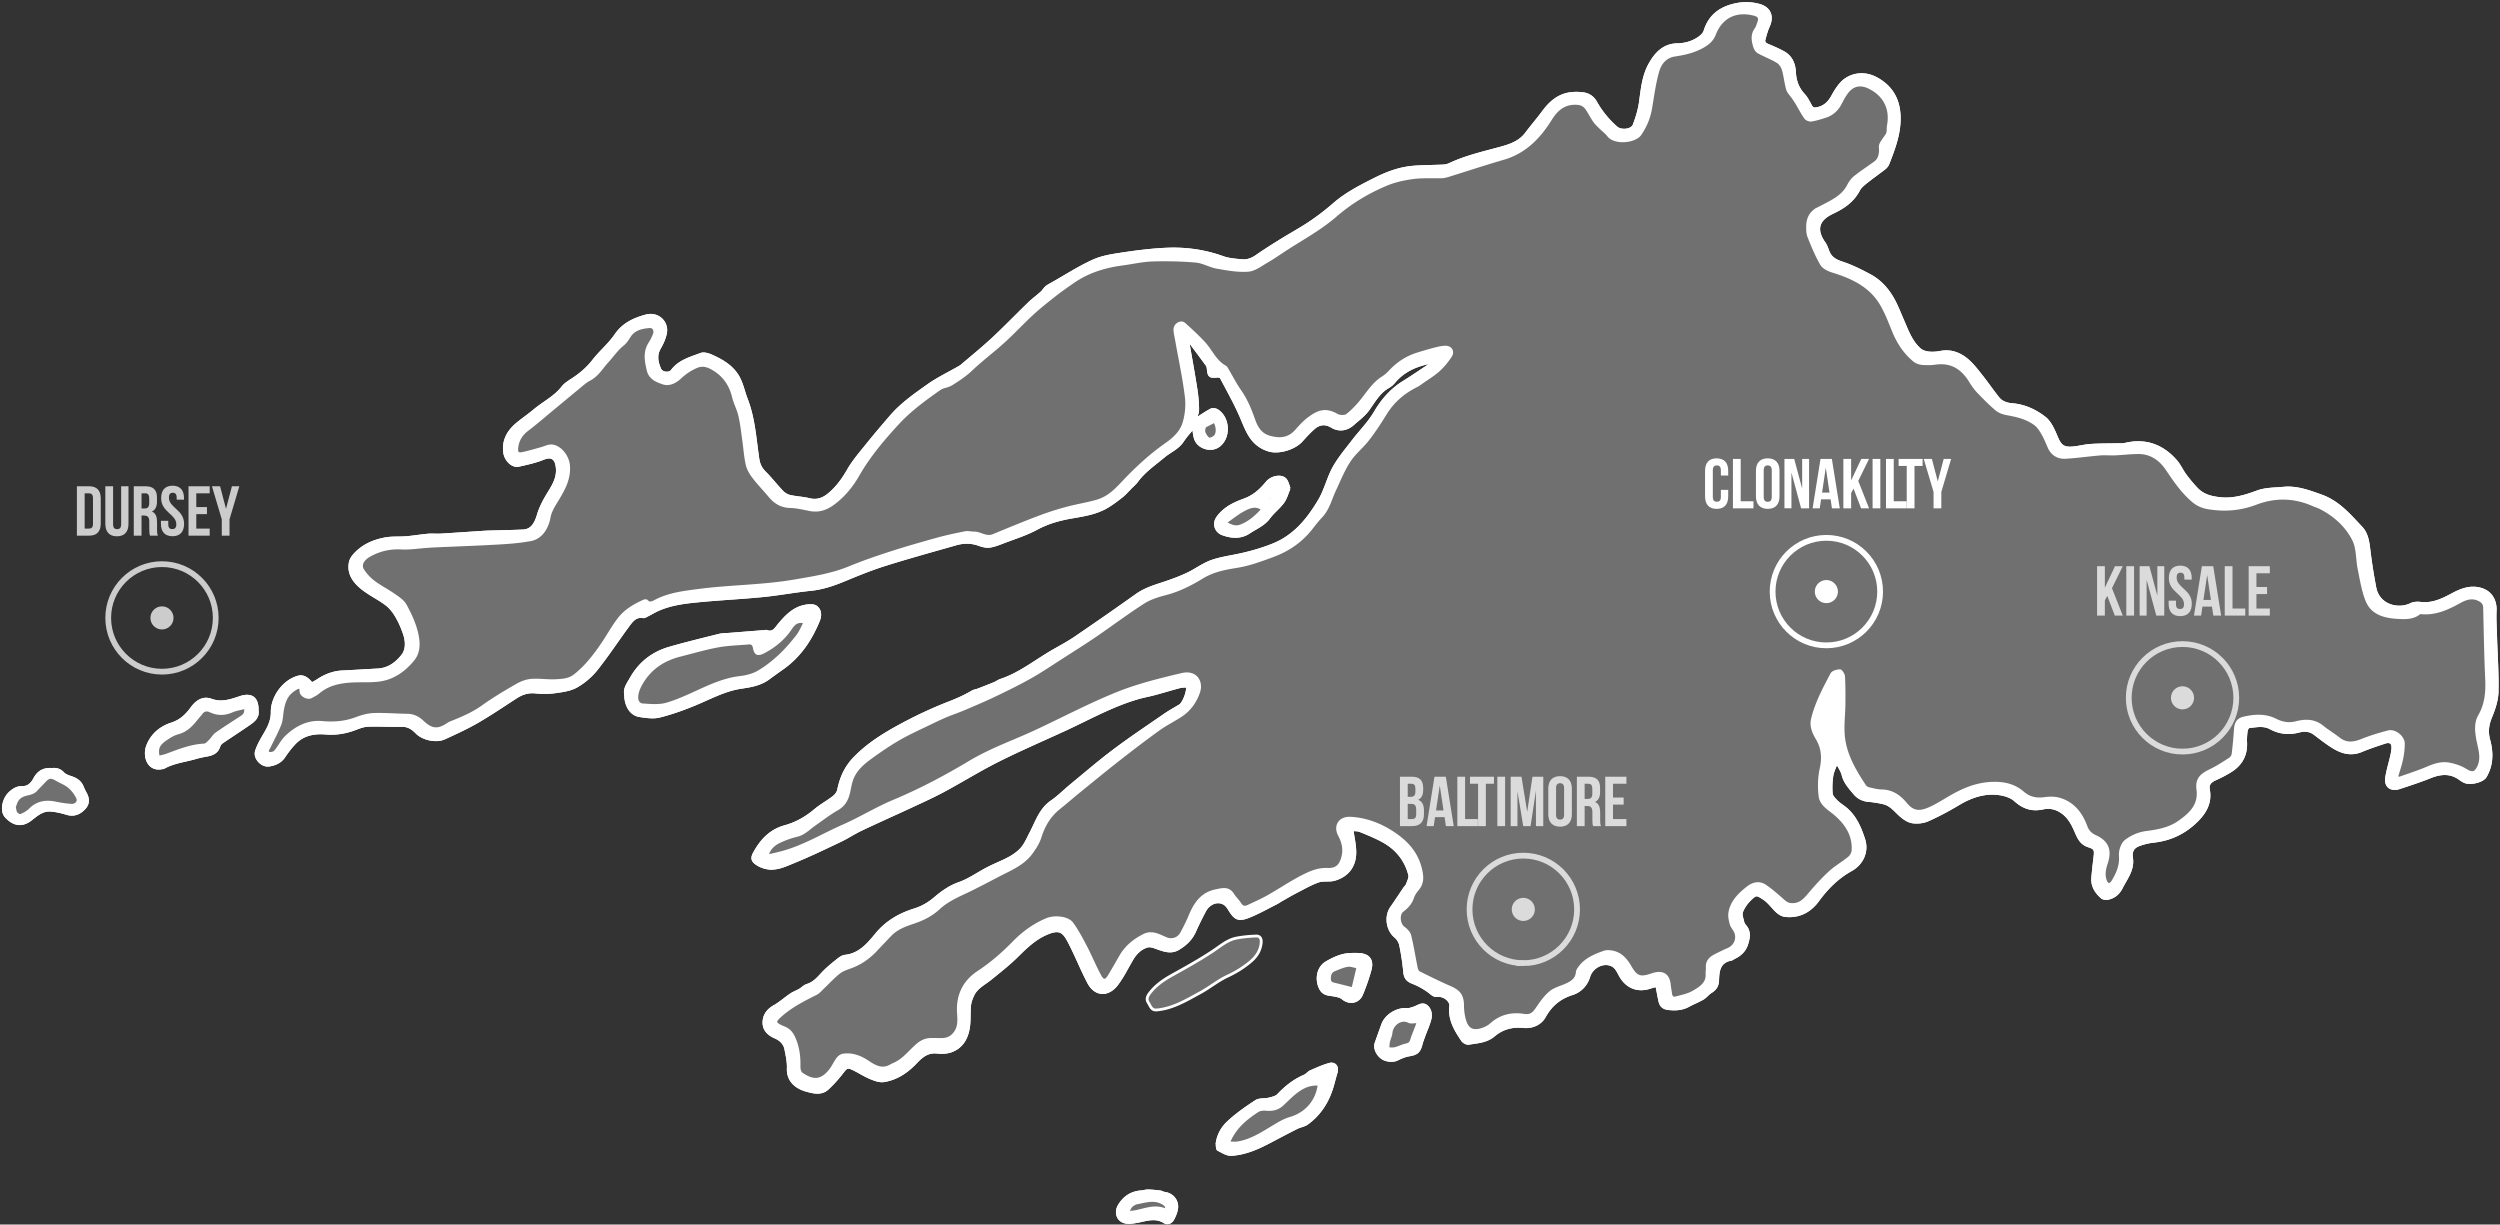 <svg xmlns="http://www.w3.org/2000/svg" width="884" height="433"><rect width="100%" height="100%" fill="#333333" stroke="none"/><g fill="none" fill-rule="evenodd"><g fill="#FFF" stroke="#FFF"><path fill-opacity=".3" d="M110.23 241.85c-1.34-1.679-2.799-2.953-4.765-2.422-5.116 1.381-9.259 7.125-9.206 12.334.027 2.611-.882 4.84-2.145 7.045-1.264 2.205-2.653 4.417-3.42 6.807-.768 2.395 1.952 5.291 4.427 4.92 2.065-.309 3.984-1.092 5.272-3.015 1.125-1.68 2.364-3.316 3.76-4.773 3.02-3.155 6.894-3.87 11.081-3.528 3.555.292 6.981-.262 10.322-1.535 1.463-.558 3.014-1.17 4.543-1.219 4.017-.13 8.047.123 12.068.05 2.217-.04 3.753 1.008 5.168 2.464 2.225 2.29 6.901 3.33 9.837 1.97 3.915-1.813 7.863-3.602 11.59-5.759 4.69-2.714 9.18-5.779 13.74-8.717 2.077-1.337 4.23-2.04 6.787-1.783 2.3.233 4.68.251 6.964-.067 2.571-.358 5.348-.716 7.54-1.953 2.642-1.492 5.14-3.609 7.034-5.985 3.99-5.004 7.503-10.384 11.305-15.54 1.268-1.72 2.616-3.526 5.275-3.077.483.081 1.076-.345 1.586-.6 1.145-.576 2.245-1.245 3.407-1.784 4.527-2.094 9.422-2.706 14.29-3.187 7.678-.76 15.397-1.116 23.076-1.875 5.63-.555 11.206-1.626 16.834-2.197 4.205-.427 8.071-1.734 11.93-3.334 4.725-1.96 9.48-3.907 14.354-5.44 8.331-2.62 16.758-4.938 25.158-7.334 2.742-.78 5.482-.764 8.224.231 1.146.416 2.466.768 3.632.607 1.646-.227 3.252-.883 4.824-1.487 3.962-1.525 8.084-2.774 11.787-4.786 3.936-2.138 8.045-3.274 12.361-4.026 2.346-.408 4.708-.789 7-1.415 1.792-.49 3.588-1.16 5.2-2.074 1.948-1.104 3.76-2.476 5.522-3.87 1.174-.93 2.161-2.098 3.225-3.167.735-.74 1.557-1.42 2.167-2.253 2.583-3.526 6.17-5.947 9.454-8.697 2.205-1.847 5.004-2.915 6.69-5.473 1.235-1.873 2.802-3.527 3.89-4.87.177 1.077.247 2.642.715 4.08.994 3.057 5.434 4.598 8.247 2.442 3.852-2.952 3.484-9.856-.649-12.4-.563-.346-1.622-.456-2.168-.158-1.986 1.086-3.852 2.391-5.673 3.557.311-1.083 1-2.399 1-3.716 0-2.503-.26-5.027-.648-7.506-.868-5.528-1.88-11.034-2.834-16.549l.51-.247c2.115 2.84 4.25 5.666 6.325 8.534.285.395.36.987.41 1.5.236 2.42.625 2.703 3.115 2.431.48-.053 1.287.126 1.458.451 2.466 4.702 5.11 9.337 7.177 14.213 2.051 4.836 3.63 9.534 9.493 11.44 3.676 1.196 9.247-.612 11.668-3.305 1.39-1.546 2.795-3.1 4.361-4.459 1.941-1.684 4.068-1.977 6.44-.554 2.575 1.543 5.328 1.066 7.54-.959.945-.866 1.978-1.638 2.912-2.515.787-.74 1.58-1.506 2.212-2.374 2.158-2.96 3.883-6.28 7.251-8.186a7.463 7.463 0 0 0 2.007-1.688c3.587-4.316 8.407-6.216 14.041-7.188-.824.67-1.414 1.231-2.082 1.678-2.804 1.875-5.59 3.78-8.459 5.554-4.375 2.708-7.552 6.371-10.17 10.825-2.133 3.626-5.225 6.68-7.8 10.055-2.342 3.068-4.889 6.048-6.745 9.398-2.024 3.657-2.958 7.93-5.08 11.515-3.998 6.757-8.805 12.747-16.583 15.832-3.837 1.523-7.7 2.633-11.689 3.496-3.357.727-6.823 1.172-10.025 2.337-2.927 1.065-5.503 3.058-8.348 4.4-2.609 1.23-5.337 2.24-8.076 3.155-3.422 1.145-6.862 2.134-9.877 4.275a1328.007 1328.007 0 0 1-21.726 15.123c-2.596 1.767-5.397 3.237-8.12 4.815-6.044 3.5-11.536 7.982-18.289 10.222-.765.253-1.43.795-2.182 1.107-1.93.798-3.878 1.553-5.827 2.303-.648.25-1.389.318-1.972.663-2.606 1.54-5.312 2.756-8.16 3.86-5.8 2.243-11.478 4.902-16.955 7.854-5.989 3.228-11.799 6.784-16.615 11.786-3.1 3.22-4.76 6.936-5.607 11.212-.186.941-.97 1.941-1.758 2.553-2.116 1.642-4.519 2.93-6.56 4.65-3.175 2.68-6.724 4.674-10.658 5.76-5.149 1.42-8.322 4.892-10.75 9.288-1.016 1.837-.793 2.785.985 3.926a9.734 9.734 0 0 0 3.7 1.39c3.2.483 6.11-.938 8.914-2.08 5.662-2.305 11.18-4.967 16.705-7.593 2.527-1.2 4.871-2.786 7.4-3.984 6.05-2.866 12.173-5.579 18.242-8.406 3.692-1.72 7.41-3.407 10.99-5.338 6.414-3.458 12.618-7.322 19.124-10.587 7.656-3.843 15.54-7.232 23.327-10.813 8.782-4.037 17.23-8.853 26.614-11.488 1.79-.503 3.632-.822 5.428-1.307 2.983-.806 5.938-1.715 8.926-2.498.863-.227 1.8-.17 2.657-.24.455 1.786-1.243 6.132-2.568 6.943-1.728 1.058-3.523 2.02-5.188 3.167-6.05 4.176-12.172 8.263-18.053 12.67-5.224 3.913-10.177 8.193-15.226 12.34-2.3 1.89-4.4 4.056-6.845 5.727-4.097 2.8-5.393 7.305-7.52 11.33-.969 1.831-1.78 3.84-3.13 5.351-2.528 2.831-6.084 4.207-9.476 5.753a54.703 54.703 0 0 0-3.132 1.54c-3.16 1.692-6.163 3.825-9.504 4.998-3.33 1.168-5.98 3.078-8.564 5.273-2.153 1.83-4.472 3.2-7.256 4.066-5.18 1.612-9.787 4.232-13.369 8.571-2.946 3.57-5.972 7.26-11.146 7.822-.767.083-1.573.551-2.198 1.046-1.735 1.373-3.474 2.761-5.042 4.315-1.894 1.876-3.424 4.114-6.203 4.933-.935.276-1.682 1.146-2.565 1.657-1.037.601-2.195 1.01-3.183 1.676-1.969 1.326-3.749 2.963-5.806 4.116-2.34 1.313-3.7 3.201-3.709 5.73-.009 2.508 1.675 4.117 3.94 5.092 1.935.833 3.39 2.186 3.796 4.294.43 2.221.954 4.5.86 6.73-.189 4.513 2.97 6.86 6.45 7.81 2.472.674 5.184 1.38 7.362-.597 1.963-1.782 3.725-3.825 5.354-5.925 1.273-1.639 1.732-2.044 3.613-1.165 2.117.988 4.081 2.318 6.228 3.221 1.497.63 3.272 1.304 4.782 1.066 4.513-.712 8.182-3.204 11.288-6.496 2.062-2.186 4.203-3.963 7.556-3.592 1.644.182 3.485.117 5.008-.45 3.835-1.429 5.562-4.694 6.1-8.52.35-2.476.117-5.029.367-7.525.13-1.278.614-2.569 1.17-3.744 1.286-2.724 4.004-3.966 6.206-5.756 3.208-2.608 6.485-5.168 9.413-8.07 3.095-3.07 6.197-6.06 10.227-7.825 4.657-2.04 6.166-1.013 8.123 2.707 2.497 4.745 4.46 9.77 6.95 14.517 2.461 4.692 6.922 4.66 9.962.652 2.101-2.769 3.631-5.97 5.417-8.979 1.267-2.134 3.075-3.848 5.378-4.502 1.241-.353 2.876.425 4.262.9 2.27.778 4.41 1.364 6.721-.024 2.52-1.515 4.514-3.389 5.727-6.115a116.698 116.698 0 0 1 3.538-7.22c1.59-2.992 4.891-4.088 7.241-2.42.635.45 1.131 1.164 1.544 1.847 1.935 3.191 3.09 3.945 6.393 2.71 3.453-1.293 6.686-3.177 10.001-4.83.778-.389 1.49-.907 2.248-1.335 1.751-.988 3.486-2.009 5.275-2.925 2.488-1.274 4.937-2.7 7.56-3.605 1.701-.588 3.76-.08 5.525-.558 4.56-1.233 7.252-4.559 7.336-9.342.047-2.714-.639-5.44-1.01-8.279.833.1 2.02-.003 2.997.4 2.95 1.217 5.948 2.407 8.685 4.02 4.444 2.618 7.458 6.546 8.738 11.575.256 1.006-.435 2.292-.819 3.405-.18.524-.685.93-1.01 1.411-1.527 2.251-3.003 4.537-4.57 6.76-2.195 3.114-1.5 7.844 1.358 10.227.866.723 1.606 1.923 1.833 3.023a87.455 87.455 0 0 1 1.431 9.513c.184 1.944.925 2.974 2.795 3.695a24.79 24.79 0 0 1 6.046 3.376c.908.692 1.467 1.405 2.775 1.264 2.34-.253 4.906 1.808 4.672 3.785-.557 4.691 1.71 8.368 4.131 11.977.41.611 1.498 1.237 2.156 1.131 3.087-.498 6.323-.633 8.898-2.819 3.061-2.6 6.55-3.504 10.59-3.105 2.998.297 5.91-.965 7.352-3.564 2.273-4.1 5.382-6.656 9.831-8.068 2.861-.909 4.97-3.143 5.863-6.098 1.087-3.597 5.584-5.745 8.693-3.755 1.037.665 1.714 2.025 2.33 3.188 2.313 4.363 6.302 5.967 10.95 4.314.64-.227 1.317-.344 2.066-.535.346 1.787.66 3.436.986 5.084.421 2.131 1.27 2.903 3.388 3.114 2.37.235 4.655.086 6.815-1.108 1.665-.92 3.471-1.593 5.105-2.56 1.035-.612 1.781-1.71 2.814-2.326 1.564-.933 2.353-2.219 2.4-3.974.091-3.472.468-6.728 4.783-7.515.327-.06.607-.34.922-.492 2.175-1.048 3.828-2.482 4.596-4.937.7-2.234 1.067-4.278-.58-6.243-.363-.43-.709-.96-.824-1.495-.257-1.196-.805-2.585-.43-3.6.577-1.57 1.625-3.1 2.835-4.276 2.247-2.18 2.422-2.17 5.073-.444 1.29.841 2.331 2.096 3.388 3.251 1.202 1.314 2.413 2.605 4.291 2.787 4.823.467 8.618-1.606 11.35-5.34 3.221-4.406 6.936-8.149 11.726-10.804 3.977-2.205 5.927-6.522 4.52-10.815-1.434-4.374-3.253-8.62-7.209-11.473-.897-.647-1.827-1.287-2.58-2.084-.699-.739-1.603-1.648-1.678-2.545a27.455 27.455 0 0 1 .225-6.41c.233-1.524 1.022-2.962 1.717-4.858.942 1.877 1.882 3.151 2.228 4.571.656 2.692 2.462 4.583 4.115 6.566 1.214 1.455 2.863 2.323 4.866 2.494 1.794.154 3.592.442 5.346.85 2.532.587 4.051 2.617 5.872 4.261 1.204 1.087 2.734 2.191 4.26 2.444 1.763.293 3.863.07 5.497-.653 3.713-1.643 7.316-3.585 10.805-5.67 4.287-2.565 8.826-4.18 13.8-3.687 2.181.216 4.734.92 6.29 2.32 2.941 2.651 5.945 3.644 9.756 2.824 2.424-.522 4.688-.074 6.824 1.412 2.233 1.553 3.471 3.694 4.558 6.057 1.092 2.374 1.79 4.943 4.874 5.926 2.47.787 2.514 1.462 2.18 4.182-.29 2.38-.567 4.763-.756 7.151-.229 2.882 1.254 5.047 3.277 6.836.478.423 1.517.496 2.21.34 2.14-.49 3.642-1.805 4.656-3.815 1.667-3.305 4.177-6.29 3.581-10.37-.345-2.372.347-3.873 2.58-4.729a21.308 21.308 0 0 1 5.236-1.252c5.888-.648 10.9-3.043 15.107-7.17 3.095-3.035 5.095-6.5 4.255-11.055-.364-1.969.664-2.993 2.355-3.762 1.934-.878 3.851-1.847 5.64-2.989 3.618-2.31 5.384-5.644 5.167-10.003-.069-1.389.034-2.802.231-4.18.073-.51.606-1.323.994-1.362 2.53-.259 5.133-.865 7.554.443 3.2 1.728 6.522 2.082 10.016 1.153 2.014-.536 3.912-.418 5.662.905 2.136 1.615 4.25 3.285 6.522 4.69 3.076 1.9 6.34 2.821 9.968 1.293 2.681-1.128 5.46-2.037 8.223-2.957 2.014-.669 3.068.201 2.887 2.301a18.752 18.752 0 0 1-.43 2.586c-.575 2.495-1.337 4.957-1.747 7.477-.553 3.4 1.77 4.592 4.475 3.695 3.648-1.208 7.314-2.395 10.876-3.827 3.783-1.52 7.341-1.797 10.766.794.462.35.983.64 1.513.882 1.898.866 6.214-.162 7.188-1.77 2.468-4.07 2.446-8.575 1.284-12.869-.832-3.07-.455-5.54.707-8.354 1.138-2.753 2.144-5.777 2.22-8.706.162-6.42-.31-12.855-.504-19.285-.095-3.152-.313-6.313-.175-9.457.148-3.37-1.365-6.266-4.539-7.409-3.717-1.338-7.178-.099-10.407 1.626-3.598 1.921-7.138 3.71-11.419 3.183-1.115-.137-2.44-.08-3.41.404-4.443 2.222-11.508.566-12.76-5.922a194.277 194.277 0 0 1-2.127-13.614c-.336-2.793-.762-5.55-2.719-7.617-4.179-4.408-8.063-9.078-14.194-11.257-4.349-1.546-8.558-3.133-13.23-2.693-3.078.291-6.335.214-9.16 1.253-4.346 1.598-8.546 2.927-13.27 2.426-3.21-.339-6.118-1.088-8.368-3.472a52.755 52.755 0 0 1-4.03-4.824c-1.175-1.588-1.975-3.479-3.264-4.953-4.825-5.517-10.814-7.713-18.09-5.918-.763.188-1.602.076-2.406.094-3.21.071-6.428.033-9.629.245-2.239.148-4.445.798-6.683.932-3.183.191-4.198-.919-5.44-3.852-1.03-2.434-2.194-5.22-4.157-6.759-3.272-2.566-7.172-4.383-11.532-4.725-1.91-.15-3.73-.766-4.955-2.305-2.122-2.666-4.049-5.488-6.173-8.154-1.508-1.894-3.017-3.865-4.864-5.394-2.625-2.175-5.71-3.33-9.283-2.645-1.366.263-2.816.372-4.19.221-1.09-.12-2.345-.49-3.143-1.189-3.132-2.739-4.455-6.616-6.07-10.293-1.073-2.443-2.023-4.956-3.298-7.29-1.957-3.58-4.638-6.627-8.266-8.575-3.166-1.699-6.42-3.348-9.819-4.46-2.163-.71-3.84-1.55-4.807-3.597-.522-1.106-.813-2.363-1.507-3.337-3.285-4.61-2.507-8.224 2.42-10.7.314-.157.626-.319.942-.47 3.658-1.749 6.814-4.006 8.763-7.75.587-1.128 1.734-2.023 2.763-2.85 2.05-1.646 4.216-3.145 6.286-4.764.53-.415 1.053-.987 1.293-1.599 2.013-5.112 3.976-10.268 4.02-15.857.048-6.223-2.322-11.105-8.007-14.248-4.776-2.639-9.675-1.31-12.352 1.562-1.258 1.348-2.278 2.973-3.157 4.607-1.233 2.294-2.882 3.883-5.499 4.417-.972.198-1.687.146-2.226-.8-.77-1.354-1.43-2.84-2.472-3.958-2.189-2.35-3.177-4.987-3.324-8.197-.126-2.73-1.165-5.323-3.737-6.786-1.856-1.055-3.847-1.883-5.817-2.72-.96-.41-1.468-1.045-1.212-2.009.424-1.607.864-3.236 1.548-4.744 1.633-3.602.264-6.446-3.523-7.398-2.969-.745-5.796-.728-8.808.026-5.139 1.288-8.539 4.124-10.115 9.238-.289.937-1.253 1.803-2.114 2.401-2.264 1.572-4.928 2.31-7.612 2.353-4.925.08-7.665 3.247-9.73 6.908-2.284 4.05-2.72 8.731-3.342 13.32-.378 2.784-1.224 5.553-2.233 8.186-.77 2.016-4.646 2.37-6.297.923a34.16 34.16 0 0 1-7.33-9.01c-.972-1.729-2.533-2.777-4.458-3.01-6.485-.79-10.4 1.488-14.177 6.637-1.847 2.516-3.923 4.864-5.78 7.373-2.318 3.132-5.72 4.294-9.223 5.251-6.075 1.661-12.232 3.041-17.97 5.757-.719.34-1.57.507-2.37.546-3.373.163-6.758.138-10.123.387-4.824.356-9.264 1.925-13.61 4.103-5.247 2.627-10.424 5.244-14.889 9.144a83.912 83.912 0 0 1-8.33 6.392c-3.288 2.212-6.79 4.1-10.16 6.192-2.914 1.81-5.827 3.628-8.633 5.594-1.612 1.131-3.323 1.835-5.223 1.673-2.319-.197-4.736-.356-6.894-1.134-6.49-2.34-13.18-3.246-19.989-2.937-5.24.237-10.478.907-15.67 1.687-3.446.517-7.036 1.073-10.158 2.495-4.957 2.26-9.579 5.255-14.338 7.946-.755.427-1.557.81-2.213 1.361-.626.527-1.026 1.317-1.637 1.866-1.475 1.328-3.09 2.506-4.516 3.882-4.269 4.126-8.389 8.41-12.732 12.454-3.584 3.335-7.4 6.42-11.123 9.606-.26.224-.58.382-.882.555-3.662 2.103-7.516 3.936-10.943 6.37-4.64 3.294-9.357 6.576-13.115 10.951-2.693 3.134-5.392 6.266-7.975 9.49-2.493 3.11-5.172 6.147-7.14 9.576-1.41 2.46-2.952 4.713-4.89 6.702-2.41 2.471-4.993 4.571-8.908 3.6-2.246-.557-4.61-.627-6.869-1.147-.988-.227-2.016-.863-2.726-1.6-2.103-2.187-3.955-4.618-6.102-6.756-1.465-1.459-2.167-2.9-2.48-5.057-1.023-7.02-1.446-14.184-4.055-20.912-.944-2.433-1.465-5.062-2.64-7.367-2.063-4.048-5.857-6.255-9.855-8.023-1.072-.474-2.563-.878-3.554-.503-3.667 1.39-7.597 2.402-10.172 5.805-1.002 1.325-3.712 1.024-4.382-.512-1.068-2.45-1.605-4.952-.102-7.552.896-1.549 1.667-3.256 2.066-4.99.94-4.08-2.704-7.42-6.773-6.328-4.292 1.152-8.073 2.89-10.776 6.84-2.247 3.282-5.435 5.906-7.89 9.067-1.937 2.493-4.213 4.464-6.78 6.21-1.438.975-3.064 1.872-4.098 3.2-2.732 3.505-6.709 5.391-9.994 8.16-1.943 1.638-4.066 3.061-6.019 4.688-3.099 2.584-5.008 5.76-4.5 9.99.327 2.731 2.77 5.156 4.924 4.666 2.942-.67 5.942-1.299 8.718-2.43 3.175-1.295 4.745.05 4.994 3.58.268 3.817-1.77 6.58-3.558 9.58-1.292 2.166-2.472 4.49-3.177 6.895-1.035 3.534-2.564 5.461-5.473 5.59-4.078.18-8.16.247-12.242.367a58.97 58.97 0 0 0-2.1.107c-4.899.324-9.794.674-14.693.965-1.49.088-2.999-.09-4.482.041-2.566.226-5.113.673-7.68.89-2.426.204-4.915-.035-7.29.391-4.394.788-8.396 2.558-11.352 6.09-.564.675-1.028 1.57-1.182 2.427-.699 3.906 1.487 6.696 4.187 8.892 2.652 2.157 5.85 3.633 8.587 5.701 1.472 1.112 2.696 2.711 3.64 4.32 1.166 1.994 2.098 4.17 2.82 6.37.823 2.511.891 5.436-.647 7.434-2.115 2.745-4.988 4.95-8.817 5.15-4.189.217-8.376.49-12.567.692-3.184.153-6.01 1.262-8.637 3.001-.67.443-1.393.81-2.18 1.261m110.974 3.641c.031 4.052 1.927 7.078 4.957 7.546 2.343.363 4.902.744 7.124.176 4.434-1.134 8.795-2.697 13.017-4.483 5.203-2.2 10.19-4.894 15.894-5.72 3.346-.485 6.693-1.072 9.524-3.17 1.683-1.248 3.392-2.46 5.1-3.675 5.984-4.258 9.852-10.076 12.594-16.783.78-1.905.524-3.727-.889-4.76-.935-.683-2.769-.497-4.097-.213-3.866.827-6.468 3.561-8.89 6.453-1.199 1.431-2.114 3.335-4.552 2.368-.093-.038-.226.038-.343.047-4.29.34-8.582.674-12.873 1.016-1.16.093-2.355.061-3.47.34-5.88 1.471-11.777 2.898-17.598 4.581-5.925 1.713-10.495 5.3-13.545 10.73-1.024 1.822-2.366 3.526-1.953 5.547m209.132 159.134c.135.662.072 1.643.417 1.818 1.484.751 3.123 1.847 4.642 1.756 4.716-.28 9.041-2.122 13.201-4.306 3.294-1.728 6.577-3.478 9.898-5.15 1.194-.603 2.656-.776 3.706-1.542 4.166-3.039 6.937-7.153 8.554-12.025.653-1.965 1.09-4 1.706-5.979.587-1.883-.49-3.368-2.37-2.837-2.247.635-4.41 1.6-6.555 2.546-.827.365-1.433 1.237-2.262 1.594-3.607 1.55-6.57 3.893-9.25 6.736-.77.815-2.198 1.112-3.383 1.406-1.475.366-3.306.035-4.467.793-3.495 2.284-6.975 4.7-9.999 7.553-2.055 1.94-3.518 4.615-3.838 7.637m-339.4-153.312c.101-4.522-2.062-6.007-6.149-4.628-3.297 1.113-6.516 2.224-10.182.873-2.708-.998-4.983.41-6.725 2.804-1.822 2.504-3.906 4.577-7.119 5.615-3.918 1.264-7.06 3.828-8.59 7.906-1.276 3.397.234 8.745 5.298 7.566.113-.026.254.015.346-.038 3.455-1.984 7.404-2.376 11.141-3.445 1.336-.383 2.7-.7 4.07-.93 2.022-.339 3.701-1.025 4.381-3.21.161-.517.573-1.059 1.022-1.369 2.982-2.05 6.024-4.013 9.008-6.059 1.882-1.29 3.88-2.557 3.5-5.085m318.055 105.808c5.705-.48 10.465-3.424 15.313-6.045 3.364-1.819 6.373-4.34 9.822-5.94 2.963-1.374 5.617-3.043 8.077-5.105 2.04-1.71 3.437-3.814 3.735-6.523.154-1.392-.219-2.6-1.857-2.526-2.309.104-4.639.29-6.902.74-3.15.624-5.53 2.724-8.145 4.471-4.635 3.095-9.53 5.818-14.413 8.524-3.158 1.751-6.068 3.721-8.23 6.654-.734.993-1.11 2.031-.33 3.22.743 1.134 1.073 2.704 2.93 2.53m46.841-184.492c-.484-1.155-.685-2.246-1.305-2.986-1.377-1.645-4.886-.984-6.527 1.028-2.178 2.668-4.61 4.873-8.02 6.112-3.5 1.273-6.904 2.847-9.308 6.116-1.835 2.495-.476 5.096 1.61 5.858 3.176 1.161 6.442 1.426 9.431-.584 2.397-1.612 5.16-2.667 6.983-5.168 1.443-1.977 3.506-3.5 4.947-5.479 1.024-1.403 1.47-3.226 2.19-4.897M18.385 272.08c-2.762-.21-4.72.768-6.072 3.268-.925 1.71-2.166 3.208-4.6 3.135-1.69-.05-3.143.876-4.416 2.144-2.064 2.056-2.857 6.118-1.207 7.975 2.366 2.662 5.342 3.78 8.758 1.12 2.016-1.57 4.114-3.435 6.923-3.259 1.943.121 3.906.563 5.773 1.145 2.613.814 4.607-.062 6.295-1.908 1.5-1.64 1.32-3.464.266-5.304-.405-.707-.73-1.462-1.046-2.214-.743-1.766-2.154-2.654-3.905-3.238-1.029-.343-2.199-.742-2.896-1.494-1.138-1.23-2.403-1.529-3.873-1.37m479.75 84.92c-3.825-.553-7.988 1.968-9.199 5.301a616.918 616.918 0 0 0-2.349 6.56c-.577 1.642.362 3.875 2.143 5.167 1.471 1.068 3.981 1.17 5.261.526 1.371-.689 2.854-1.307 4.354-1.554 2.502-.41 3.452-1.105 4.103-3.597.264-1.012.633-1.999.991-2.984.728-1.998 1.631-3.945 2.173-5.989.43-1.619.174-3.395-1.15-4.555-1.343-1.176-2.739-.152-4.074.41-.724.303-1.5.481-2.253.715m-19.505-19.534c-3.227-.046-5.645.701-9.406 2.824-3.845 2.17-3.658 7.208-1.998 9.697 1.21 1.812 3.226 1.567 5.008 1.955.876.19 1.873.41 2.521.96 2.386 2.03 5.55 1.504 6.745-1.419 1.144-2.796 2.161-5.664 2.956-8.577.95-3.475-.607-5.327-4.246-5.433-.526-.015-1.054-.002-1.58-.007m-74.708 83.945c-3.497.155-6.147 1.704-8.037 4.703-1.729 2.746-.485 5.846 2.703 6.116 1.247.105 2.548-.15 3.796-.389 3.124-.599 6.203-1.75 9.317.194 1.146.716 2.365.214 2.992-.94.605-1.114 1.125-2.346 1.34-3.585.487-2.82-1.502-5.24-4.319-5.564-.506-.058-.976-.42-1.482-.483-1.41-.174-2.83-.316-4.249-.363-.683-.022-1.374.2-2.06.311"/><path d="M110.23 241.85c.787-.452 1.51-.818 2.18-1.26 2.626-1.74 5.453-2.849 8.637-3.002 4.191-.202 8.378-.475 12.567-.693 3.83-.2 6.702-2.404 8.817-5.149 1.538-1.998 1.47-4.923.647-7.435-.722-2.199-1.654-4.375-2.82-6.369-.944-1.609-2.168-3.208-3.64-4.32-2.737-2.068-5.935-3.544-8.587-5.7-2.7-2.197-4.886-4.987-4.187-8.893.154-.857.618-1.752 1.182-2.427 2.956-3.532 6.958-5.302 11.351-6.09 2.376-.426 4.865-.187 7.29-.392 2.568-.216 5.115-.663 7.681-.889 1.483-.13 2.992.047 4.482-.04 4.9-.292 9.794-.642 14.692-.966.7-.046 1.4-.086 2.101-.107 4.081-.12 8.164-.187 12.242-.367 2.91-.129 4.438-2.056 5.473-5.59.705-2.406 1.885-4.729 3.177-6.896 1.787-2.999 3.826-5.762 3.558-9.58-.249-3.53-1.819-4.874-4.994-3.579-2.776 1.131-5.776 1.76-8.718 2.43-2.154.49-4.597-1.935-4.924-4.666-.508-4.23 1.401-7.406 4.5-9.99 1.953-1.627 4.076-3.05 6.02-4.688 3.284-2.769 7.261-4.655 9.993-8.16 1.034-1.328 2.66-2.225 4.097-3.2 2.568-1.746 4.844-3.717 6.781-6.21 2.455-3.16 5.643-5.785 7.89-9.068 2.703-3.95 6.484-5.687 10.776-6.839 4.07-1.093 7.713 2.248 6.773 6.328-.399 1.734-1.17 3.441-2.066 4.99-1.503 2.6-.966 5.102.102 7.552.67 1.536 3.38 1.837 4.382.512 2.575-3.403 6.505-4.415 10.172-5.805.991-.375 2.482.03 3.554.503 3.998 1.768 7.792 3.975 9.855 8.023 1.175 2.305 1.696 4.934 2.64 7.367 2.61 6.728 3.032 13.891 4.054 20.912.314 2.157 1.016 3.598 2.481 5.057 2.147 2.138 4 4.57 6.102 6.755.71.738 1.738 1.374 2.726 1.601 2.258.52 4.623.59 6.87 1.147 3.914.971 6.497-1.129 8.907-3.6 1.938-1.989 3.48-4.243 4.89-6.702 1.968-3.429 4.647-6.466 7.14-9.577 2.583-3.223 5.282-6.355 7.975-9.489 3.758-4.375 8.475-7.657 13.115-10.952 3.427-2.433 7.281-4.266 10.943-6.369.301-.173.621-.33.882-.555 3.722-3.186 7.54-6.27 11.123-9.606 4.343-4.045 8.463-8.328 12.732-12.454 1.425-1.376 3.041-2.554 4.516-3.882.611-.549 1.011-1.339 1.637-1.866.656-.55 1.458-.934 2.213-1.36 4.76-2.692 9.381-5.688 14.338-7.947 3.122-1.422 6.712-1.978 10.157-2.495 5.193-.78 10.431-1.45 15.671-1.687 6.808-.309 13.5.596 19.99 2.937 2.157.778 4.574.937 6.893 1.134 1.9.162 3.611-.542 5.223-1.673 2.806-1.966 5.72-3.785 8.632-5.594 3.37-2.092 6.873-3.98 10.16-6.192a83.912 83.912 0 0 0 8.331-6.392c4.465-3.9 9.642-6.517 14.888-9.144 4.347-2.178 8.787-3.747 13.611-4.103 3.365-.249 6.75-.224 10.123-.387.8-.039 1.651-.206 2.37-.546 5.738-2.716 11.895-4.096 17.97-5.757 3.503-.957 6.905-2.119 9.223-5.25 1.857-2.51 3.933-4.858 5.78-7.374 3.777-5.149 7.692-7.428 14.177-6.638 1.925.234 3.486 1.282 4.458 3.011a34.16 34.16 0 0 0 7.33 9.01c1.651 1.447 5.526 1.093 6.297-.923 1.01-2.633 1.855-5.402 2.233-8.186.622-4.589 1.058-9.27 3.342-13.32 2.065-3.66 4.805-6.828 9.73-6.908 2.684-.044 5.348-.78 7.612-2.353.861-.598 1.825-1.464 2.114-2.4 1.576-5.115 4.976-7.95 10.115-9.239 3.012-.754 5.84-.77 8.808-.026 3.787.952 5.156 3.796 3.523 7.398-.684 1.508-1.124 3.137-1.548 4.744-.256.964.252 1.6 1.212 2.008 1.97.838 3.961 1.666 5.817 2.721 2.572 1.463 3.611 4.055 3.737 6.786.147 3.21 1.135 5.847 3.324 8.197 1.042 1.118 1.701 2.604 2.472 3.957.54.947 1.254 1 2.226.801 2.617-.534 4.266-2.123 5.5-4.417.878-1.634 1.898-3.259 3.156-4.607 2.677-2.872 7.576-4.2 12.352-1.562 5.685 3.143 8.055 8.025 8.007 14.248-.044 5.59-2.007 10.745-4.02 15.857-.24.612-.763 1.184-1.293 1.6-2.07 1.618-4.237 3.117-6.286 4.763-1.029.827-2.176 1.722-2.763 2.85-1.949 3.744-5.105 6.001-8.763 7.75-.316.151-.628.313-.942.47-4.927 2.476-5.705 6.09-2.42 10.7.694.974.985 2.231 1.507 3.337.966 2.046 2.644 2.887 4.807 3.596 3.398 1.113 6.653 2.762 9.82 4.461 3.627 1.948 6.308 4.994 8.265 8.575 1.275 2.334 2.225 4.847 3.298 7.29 1.615 3.677 2.938 7.554 6.07 10.293.798.698 2.053 1.07 3.142 1.19 1.375.15 2.825.041 4.191-.222 3.572-.686 6.658.47 9.283 2.645 1.847 1.53 3.356 3.5 4.864 5.394 2.124 2.666 4.051 5.488 6.173 8.154 1.225 1.54 3.045 2.154 4.955 2.305 4.36.342 8.26 2.16 11.532 4.725 1.963 1.538 3.126 4.325 4.156 6.76 1.243 2.932 2.258 4.042 5.441 3.851 2.238-.134 4.444-.784 6.683-.932 3.201-.212 6.418-.174 9.63-.245.803-.018 1.642.094 2.405-.094 7.276-1.795 13.265.401 18.09 5.918 1.29 1.474 2.09 3.365 3.263 4.953a52.755 52.755 0 0 0 4.031 4.824c2.25 2.384 5.158 3.133 8.368 3.472 4.724.501 8.924-.828 13.27-2.426 2.825-1.039 6.082-.962 9.16-1.253 4.672-.44 8.881 1.147 13.23 2.693 6.131 2.18 10.015 6.85 14.194 11.257 1.957 2.066 2.383 4.824 2.72 7.617a194.277 194.277 0 0 0 2.125 13.614c1.253 6.488 8.318 8.144 12.76 5.922.97-.485 2.296-.54 3.411-.404 4.281.526 7.821-1.262 11.42-3.183 3.228-1.725 6.69-2.964 10.406-1.626 3.174 1.143 4.687 4.04 4.54 7.41-.139 3.143.08 6.304.174 9.456.194 6.43.666 12.865.503 19.285-.075 2.93-1.08 5.953-2.219 8.706-1.162 2.813-1.539 5.284-.707 8.354 1.162 4.294 1.184 8.798-1.284 12.87-.974 1.607-5.29 2.635-7.188 1.77a8.04 8.04 0 0 1-1.513-.883c-3.425-2.59-6.983-2.315-10.766-.794-3.562 1.432-7.228 2.62-10.876 3.827-2.705.897-5.028-.296-4.475-3.695.41-2.52 1.172-4.982 1.747-7.477.196-.85.355-1.718.43-2.586.181-2.1-.873-2.97-2.887-2.3-2.764.92-5.542 1.828-8.223 2.956-3.629 1.528-6.892.606-9.968-1.294-2.273-1.404-4.386-3.074-6.522-4.689-1.75-1.323-3.648-1.44-5.662-.905-3.494.93-6.817.575-10.016-1.153-2.42-1.308-5.024-.702-7.554-.443-.388.04-.92.851-.994 1.362-.197 1.378-.3 2.791-.23 4.18.216 4.36-1.55 7.692-5.168 10.003-1.789 1.142-3.706 2.111-5.64 2.99-1.69.768-2.719 1.792-2.355 3.761.84 4.554-1.16 8.02-4.255 11.055-4.207 4.127-9.219 6.522-15.107 7.17a21.308 21.308 0 0 0-5.236 1.252c-2.233.856-2.925 2.357-2.58 4.728.596 4.081-1.914 7.066-3.58 10.371-1.015 2.01-2.517 3.325-4.658 3.814-.692.157-1.73.084-2.209-.339-2.023-1.789-3.506-3.954-3.277-6.836.19-2.388.465-4.772.756-7.15.334-2.72.29-3.396-2.18-4.183-3.084-.983-3.782-3.552-4.874-5.926-1.087-2.363-2.325-4.504-4.558-6.057-2.136-1.486-4.4-1.934-6.824-1.412-3.81.82-6.815-.173-9.757-2.824-1.555-1.4-4.108-2.104-6.289-2.32-4.974-.493-9.513 1.122-13.8 3.686-3.489 2.086-7.092 4.028-10.805 5.671-1.634.722-3.734.946-5.498.653-1.525-.253-3.055-1.357-4.259-2.444-1.82-1.644-3.34-3.674-5.872-4.262a38.179 38.179 0 0 0-5.346-.849c-2.003-.17-3.652-1.039-4.866-2.494-1.653-1.983-3.459-3.874-4.115-6.566-.346-1.42-1.286-2.694-2.228-4.57-.695 1.895-1.484 3.333-1.717 4.857a27.455 27.455 0 0 0-.225 6.41c.075.897.98 1.806 1.678 2.545.753.797 1.683 1.437 2.58 2.084 3.956 2.852 5.775 7.1 7.21 11.473 1.406 4.293-.544 8.61-4.52 10.815-4.79 2.655-8.506 6.398-11.728 10.803-2.73 3.735-6.526 5.808-11.349 5.341-1.878-.182-3.089-1.473-4.29-2.787-1.058-1.155-2.099-2.41-3.389-3.25-2.65-1.727-2.826-1.737-5.073.443-1.21 1.175-2.258 2.706-2.836 4.276-.374 1.015.174 2.404.431 3.6.115.535.461 1.065.823 1.495 1.648 1.965 1.28 4.01.581 6.243-.768 2.455-2.42 3.89-4.596 4.937-.315.151-.595.432-.922.492-4.315.787-4.692 4.043-4.784 7.515-.046 1.755-.835 3.041-2.399 3.974-1.033.615-1.779 1.714-2.814 2.326-1.634.967-3.44 1.64-5.105 2.56-2.16 1.194-4.445 1.343-6.815 1.108-2.119-.21-2.967-.983-3.388-3.114-.326-1.648-.64-3.297-.986-5.084-.749.191-1.427.308-2.067.535-4.647 1.653-8.636.05-10.949-4.314-.616-1.163-1.293-2.523-2.33-3.188-3.109-1.99-7.606.158-8.693 3.755-.893 2.955-3.002 5.19-5.863 6.098-4.449 1.412-7.558 3.968-9.83 8.068-1.443 2.6-4.355 3.861-7.354 3.564-4.04-.399-7.528.505-10.589 3.105-2.575 2.186-5.81 2.321-8.898 2.82-.658.105-1.746-.52-2.156-1.132-2.422-3.609-4.688-7.286-4.13-11.977.233-1.977-2.333-4.038-4.673-3.785-1.308.141-1.867-.572-2.775-1.264a24.79 24.79 0 0 0-6.046-3.376c-1.87-.72-2.61-1.75-2.795-3.695a87.455 87.455 0 0 0-1.43-9.513c-.228-1.1-.968-2.3-1.834-3.023-2.859-2.383-3.553-7.113-1.358-10.228 1.567-2.222 3.043-4.508 4.57-6.759.325-.482.83-.887 1.01-1.41.384-1.114 1.075-2.4.82-3.406-1.28-5.029-4.295-8.957-8.739-11.576-2.737-1.612-5.736-2.802-8.685-4.019-.977-.403-2.164-.3-2.997-.4.371 2.84 1.057 5.565 1.01 8.28-.084 4.782-2.776 8.108-7.336 9.341-1.765.477-3.824-.03-5.526.558-2.622.905-5.07 2.331-7.559 3.605-1.789.916-3.524 1.937-5.275 2.925-.759.428-1.47.946-2.248 1.334-3.315 1.654-6.548 3.538-10 4.83-3.304 1.236-4.459.482-6.394-2.709-.413-.683-.909-1.398-1.544-1.848-2.35-1.667-5.652-.57-7.24 2.421a116.698 116.698 0 0 0-3.539 7.22c-1.213 2.726-3.207 4.6-5.727 6.115-2.31 1.388-4.452.802-6.72.024-1.387-.475-3.022-1.253-4.263-.9-2.303.654-4.11 2.368-5.378 4.502-1.786 3.008-3.316 6.21-5.417 8.98-3.04 4.006-7.5 4.04-9.962-.653-2.49-4.748-4.453-9.772-6.95-14.517-1.957-3.72-3.466-4.748-8.123-2.707-4.03 1.765-7.132 4.754-10.227 7.824-2.928 2.903-6.205 5.463-9.413 8.071-2.202 1.79-4.92 3.032-6.207 5.756-.555 1.175-1.04 2.466-1.169 3.744-.25 2.496-.018 5.05-.367 7.525-.538 3.826-2.265 7.091-6.1 8.52-1.523.567-3.364.632-5.008.45-3.353-.37-5.494 1.406-7.556 3.592-3.106 3.292-6.775 5.784-11.288 6.496-1.51.238-3.285-.436-4.782-1.066-2.147-.903-4.11-2.233-6.228-3.22-1.88-.88-2.34-.475-3.613 1.164-1.629 2.1-3.39 4.143-5.354 5.925-2.178 1.976-4.89 1.271-7.362.596-3.48-.949-6.639-3.296-6.45-7.809.094-2.23-.43-4.509-.86-6.73-.407-2.108-1.86-3.46-3.796-4.294-2.265-.975-3.949-2.584-3.94-5.092.01-2.529 1.368-4.417 3.71-5.73 2.056-1.153 3.836-2.79 5.805-4.116.988-.666 2.146-1.075 3.183-1.676.883-.51 1.63-1.38 2.565-1.657 2.78-.819 4.31-3.057 6.203-4.933 1.568-1.554 3.307-2.942 5.042-4.315.625-.495 1.431-.963 2.198-1.046 5.174-.562 8.2-4.252 11.146-7.822 3.582-4.339 8.188-6.959 13.37-8.57 2.783-.867 5.102-2.237 7.255-4.067 2.583-2.195 5.233-4.105 8.564-5.273 3.341-1.173 6.343-3.306 9.504-4.998a54.703 54.703 0 0 1 3.132-1.54c3.392-1.546 6.948-2.922 9.476-5.753 1.35-1.51 2.161-3.52 3.13-5.35 2.127-4.026 3.423-8.53 7.52-11.33 2.445-1.672 4.545-3.838 6.845-5.728 5.05-4.147 10.002-8.427 15.226-12.34 5.881-4.407 12.002-8.494 18.053-12.67 1.665-1.148 3.46-2.109 5.188-3.167 1.325-.81 3.023-5.157 2.568-6.943-.858.07-1.794.013-2.657.24-2.988.783-5.943 1.692-8.926 2.498-1.796.485-3.638.804-5.428 1.307-9.385 2.635-17.832 7.451-26.614 11.488-7.787 3.581-15.67 6.97-23.327 10.813-6.506 3.265-12.71 7.13-19.124 10.587-3.58 1.931-7.298 3.618-10.99 5.338-6.069 2.827-12.192 5.54-18.243 8.406-2.528 1.198-4.872 2.783-7.399 3.984-5.525 2.626-11.043 5.288-16.705 7.593-2.804 1.142-5.715 2.563-8.915 2.08a9.734 9.734 0 0 1-3.699-1.39c-1.778-1.14-2-2.089-.986-3.926 2.43-4.396 5.602-7.869 10.751-9.289 3.934-1.085 7.483-3.08 10.658-5.759 2.041-1.72 4.444-3.008 6.56-4.65.788-.612 1.572-1.612 1.758-2.553.846-4.276 2.507-7.992 5.607-11.212 4.816-5.002 10.626-8.558 16.615-11.786 5.477-2.952 11.155-5.61 16.954-7.855 2.85-1.103 5.555-2.319 8.161-3.859.583-.345 1.324-.414 1.972-.663 1.95-.75 3.897-1.505 5.827-2.303.752-.312 1.417-.854 2.182-1.107 6.753-2.24 12.245-6.723 18.288-10.222 2.724-1.578 5.525-3.048 8.121-4.815a1328.007 1328.007 0 0 0 21.726-15.123c3.015-2.14 6.455-3.13 9.877-4.275 2.74-.916 5.467-1.926 8.076-3.155 2.845-1.342 5.421-3.335 8.348-4.4 3.202-1.165 6.668-1.61 10.025-2.337 3.988-.863 7.852-1.973 11.69-3.496 7.777-3.085 12.584-9.075 16.582-15.832 2.122-3.585 3.056-7.858 5.08-11.515 1.856-3.35 4.403-6.33 6.745-9.398 2.575-3.376 5.667-6.429 7.8-10.055 2.618-4.454 5.795-8.117 10.17-10.825 2.868-1.774 5.655-3.679 8.46-5.554.667-.447 1.257-1.009 2.081-1.678-5.634.972-10.454 2.872-14.04 7.188a7.463 7.463 0 0 1-2.008 1.688c-3.368 1.906-5.093 5.225-7.25 8.186-.634.868-1.426 1.633-2.213 2.374-.934.877-1.967 1.65-2.913 2.515-2.21 2.025-4.964 2.502-7.539.96-2.372-1.424-4.499-1.13-6.44.553-1.566 1.36-2.972 2.913-4.36 4.46-2.422 2.692-7.993 4.5-11.669 3.304-5.863-1.906-7.442-6.604-9.493-11.44-2.068-4.876-4.71-9.51-7.177-14.213-.17-.325-.979-.504-1.458-.45-2.49.271-2.879-.013-3.116-2.432-.05-.513-.124-1.105-.409-1.5-2.076-2.868-4.21-5.695-6.325-8.534l-.51.247c.954 5.515 1.966 11.021 2.834 16.55.388 2.478.648 5.002.648 7.505 0 1.317-.689 2.633-1 3.716 1.821-1.166 3.687-2.47 5.673-3.557.546-.298 1.605-.188 2.168.157 4.133 2.545 4.501 9.45.65 12.401-2.814 2.156-7.254.615-8.248-2.443-.468-1.437-.538-3.002-.716-4.08-1.087 1.344-2.654 2.998-3.889 4.871-1.686 2.558-4.485 3.626-6.69 5.473-3.284 2.75-6.87 5.171-9.454 8.697-.61.833-1.432 1.513-2.167 2.253-1.064 1.07-2.05 2.236-3.225 3.166-1.762 1.395-3.574 2.767-5.523 3.871-1.61.914-3.407 1.584-5.2 2.074-2.29.626-4.653 1.007-6.999 1.415-4.316.752-8.425 1.888-12.36 4.026-3.704 2.012-7.826 3.261-11.788 4.786-1.572.604-3.178 1.26-4.824 1.487-1.166.161-2.486-.19-3.632-.607-2.742-.995-5.482-1.012-8.224-.23-8.4 2.395-16.827 4.712-25.158 7.332-4.874 1.534-9.629 3.481-14.354 5.441-3.859 1.6-7.725 2.907-11.93 3.334-5.628.571-11.205 1.642-16.834 2.197-7.679.76-15.398 1.114-23.077 1.875-4.867.481-9.762 1.093-14.289 3.187-1.162.54-2.262 1.208-3.407 1.783-.51.256-1.103.682-1.586.601-2.659-.449-4.007 1.356-5.275 3.076-3.802 5.157-7.315 10.537-11.305 15.541-1.895 2.376-4.392 4.493-7.035 5.985-2.19 1.237-4.968 1.595-7.539 1.953-2.284.318-4.664.3-6.964.067-2.557-.258-4.71.446-6.787 1.783-4.56 2.938-9.05 6.003-13.74 8.717-3.727 2.157-7.675 3.946-11.59 5.76-2.936 1.36-7.612.32-9.837-1.97-1.415-1.457-2.95-2.505-5.168-2.465-4.02.073-8.05-.18-12.068-.05-1.529.05-3.08.661-4.543 1.22-3.34 1.272-6.767 1.826-10.322 1.534-4.187-.343-8.062.373-11.082 3.528-1.395 1.457-2.634 3.093-3.759 4.773-1.288 1.923-3.207 2.706-5.272 3.015-2.475.371-5.195-2.525-4.427-4.92.767-2.39 2.156-4.602 3.42-6.807 1.263-2.205 2.172-4.434 2.145-7.045-.053-5.209 4.09-10.953 9.206-12.334 1.966-.53 3.424.743 4.765 2.422Zm737.266 32.726.641.691c2.706-.953 5.435-1.847 8.112-2.87 3.192-1.223 6.183-2.953 9.892-2.212 2.11.422 3.997 1.06 5.822 2.187 2.31 1.427 3.461 1.032 4.53-1.35 1.477-3.299.157-6.559-.405-9.77-.496-2.829-.75-5.657.668-8.124 2.398-4.17 2.721-8.546 2.506-13.194-.386-8.335-.506-16.683-.71-25.026-.033-1.305-.55-2.093-1.747-2.738-2.63-1.42-4.96-.546-7.23.707-4.09 2.26-8.25 4.186-13.097 3.818-.343-.026-.8-.09-1.023.09-2.308 1.867-5.125 1.7-7.723 1.55-4.419-.254-8.88-1.35-10.746-5.91-1.433-3.508-2.013-7.383-2.789-11.132-.72-3.474-.44-7.374-1.953-10.414-2.445-4.912-6.592-8.658-11.576-11.247-.93-.483-1.952-.789-2.917-1.209-6.632-2.887-13.357-2.988-20.068-.43-5.517 2.103-11.102 2.53-16.897 1.565-2.06-.343-3.8-1.143-5.33-2.44-3.728-3.16-6.454-7.145-9.156-11.165-2.4-3.569-5.675-5.9-10.14-5.909-2.725-.005-5.448.355-8.176.471-1.807.076-3.63-.115-5.428.032-4.058.332-8.097.928-12.159 1.168-2.65.155-4.729-1.063-5.855-3.623-.707-1.607-1.354-3.255-2.234-4.765-.72-1.237-1.553-2.553-2.67-3.386-2.873-2.14-6.295-2.969-9.788-3.594-1.325-.237-2.796-.684-3.794-1.519-2.345-1.96-4.502-4.162-6.62-6.374-1.03-1.078-1.899-2.344-2.68-3.622-2.802-4.584-6.625-7.14-12.204-6.416-.753.098-1.515.188-2.273.192-1.924.01-3.87.124-5.503-1.244-3.209-2.688-5.449-6.032-7.062-9.878-1.48-3.53-2.78-7.208-4.793-10.426-3.9-6.239-10.23-9.107-17.023-11.197-1.423-.438-3.143-1.298-3.827-2.482-1.762-3.05-3.112-6.352-4.43-9.633-.463-1.15-.503-2.533-.474-3.804.062-2.68 1.1-4.872 3.641-6.136a159.763 159.763 0 0 0 3.583-1.855c2.914-1.545 5.651-3.253 7.235-6.36.562-1.105 1.36-2.205 2.32-2.969 2.231-1.777 4.626-3.346 6.953-5.003 1.462-1.04 1.953-2.555 2.028-4.253.03-.7-.166-1.452.032-2.09.23-.742.77-1.393 1.194-2.07.441-.703 1.08-1.337 1.317-2.098.271-.872.114-1.867.285-2.78 1.103-5.892-1.399-10.842-6.846-13.456-3.178-1.525-5.915-.893-7.988 1.974-.85 1.177-1.536 2.483-2.212 3.775-1.167 2.234-2.9 3.793-5.298 4.553-1.614.512-3.245 1.035-4.908 1.298-.647.102-1.687-.299-2.058-.82-1.147-1.608-2.047-3.39-3.064-5.092-.413-.69-.87-1.353-1.32-2.02-.675-.998-1.656-1.9-1.98-3-.669-2.259-.85-4.662-1.517-6.922-.31-1.054-1.084-2.24-1.996-2.795-2.134-1.295-4.518-2.174-6.714-3.38-.63-.345-1.173-1.166-1.394-1.88-.646-2.09-1.034-4.205.413-6.219.466-.648.696-1.477.977-2.244.652-1.786.201-2.597-1.658-3.064-6.445-1.62-11.588.928-13.973 7.088-.802 2.074-2.256 3.27-4.096 4.313-3.117 1.768-6.487 2.542-9.977 3.053-3.232.474-5.129 2.88-5.915 5.597-1.224 4.234-1.802 8.662-2.527 13.03-.565 3.41-1.804 6.447-3.77 9.324-1.836 2.686-8.942 3.365-11.175.455-.805-1.049-1.924-1.853-2.869-2.8-.739-.742-1.533-1.46-2.122-2.314-.958-1.387-1.719-2.91-2.659-4.312-.736-1.098-1.753-1.753-3.175-1.879-4.499-.402-7.368 1.857-9.607 5.456-4.035 6.488-9.078 11.76-16.757 13.981-6.55 1.896-13.026 4.052-19.542 6.071-.718.222-1.478.4-2.224.422-3.329.1-6.696-.149-9.979.274-3.219.415-6.51 1.114-9.493 2.353-6.577 2.734-12.688 6.396-18.088 11.077-5.24 4.544-11.28 7.86-17.07 11.566-2.444 1.565-4.813 3.254-7.319 4.707-2.1 1.218-4.299 2.922-6.547 3.077-3.603.25-7.315-.419-10.918-1.054-2.555-.45-4.967-1.943-7.513-2.166-5.118-.448-10.29-.56-15.428-.398-3.538.113-7.05.946-10.58 1.412-6.276.828-12.192 2.645-17.439 6.296-2.128 1.48-4.266 2.954-6.303 4.554-2.746 2.155-5.5 4.32-8.068 6.68-3.469 3.191-6.668 6.676-10.156 9.844-3.76 3.415-7.86 6.464-11.538 9.961-1.998 1.9-4.21 3.368-6.49 4.814-.42.267-.854.533-1.314.713-1.103.435-2.379.6-3.316 1.258-5.252 3.686-10.45 7.466-14.822 12.212-5.189 5.634-10.145 11.501-13.959 18.152-2.348 4.096-5.188 7.552-8.976 10.313-2.477 1.806-5.119 2.64-8.193 2.025-2.267-.453-4.556-1.019-6.846-1.07-3.099-.07-5.327-1.41-7.222-3.68-1.903-2.279-3.983-4.416-5.784-6.77-.989-1.292-1.893-2.826-2.25-4.385-.634-2.772-.8-5.649-1.204-8.476-.42-2.945-.727-5.92-1.393-8.81-.533-2.315-1.722-4.475-2.28-6.786-1.054-4.347-3.427-7.624-7.262-9.853-1.858-1.08-3.683-1.66-5.938-.647a19.956 19.956 0 0 0-5.626 3.754c-1.69 1.593-3.894 2.714-6.058 1.948-2.148-.76-4.557-1.615-5.246-4.54-.783-3.327-1.368-6.49.668-9.58.606-.92 1.076-1.944 1.49-2.969.616-1.532-.175-2.963-1.73-2.833-2.709.226-5.417.83-7.022 3.322-.734 1.14-1.329 2.16-2.48 3.086-2.06 1.66-3.602 3.953-5.413 5.933-1.989 2.174-3.43 4.845-6.229 6.292-1.52.786-2.817 2.028-4.164 3.127-3.016 2.46-5.998 4.961-8.998 7.44-2.922 2.415-5.78 4.916-8.799 7.205-2.24 1.7-3.524 3.812-3.792 6.564-.158 1.622.392 2.235 1.993 1.91 2.22-.454 4.393-1.14 6.586-1.728 1.286-.345 2.606-1.079 3.85-.966 2.975.27 5.567 3.727 5.863 6.752.454 4.625-1.548 8.334-3.81 12.07-1.226 2.025-2.642 4.163-3.032 6.413-.639 3.688-2.823 7.222-6.467 7.908-3.758.708-7.613 1.002-11.44 1.222-7.505.433-15.02.688-22.529 1.021-.873.04-1.746.106-2.617.165-3.08.21-6.175.717-9.235.557-4.01-.21-7.656.646-11.103 2.532-2.625 1.435-3.666 3.494-2.474 5.333a16.74 16.74 0 0 0 3.891 4.157c2.202 1.665 4.718 2.91 6.981 4.5 1.516 1.067 3.293 2.171 4.132 3.706 1.68 3.076 3.218 6.36 4.024 9.744.74 3.107 1.033 6.644-1.228 9.427-3.138 3.862-7.097 6.704-12.165 7.335-3.056.381-6.183.145-9.273.301-4.374.221-8.573 1.02-12.069 3.987-.786.668-1.752 1.142-2.678 1.622-1.195.62-3.509-.639-3.486-1.97.03-1.704-.754-1.608-1.829-.992-.645.37-1.259.825-1.808 1.326-1.922 1.753-2.559 4.106-2.966 6.553-.263 1.584-.247 3.276-.825 4.734-1.09 2.755-2.51 5.38-3.813 8.05-.37.758-1.233 1.647-.066 2.197.555.261 1.802-.066 2.223-.562 1.405-1.65 2.342-3.745 3.887-5.22 3.474-3.316 7.63-5.522 12.594-5.079 4.161.372 8.125.092 12.061-1.38 1.996-.747 4.15-1.388 6.254-1.46 3.962-.14 7.94.215 11.91.27 2.202.031 3.913.954 5.456 2.416 3.106 2.943 5.441 3.102 8.931.734.572-.388 1.252-.627 1.9-.89 3.628-1.466 7.164-3.022 10.4-5.347 3.828-2.75 7.917-5.157 12.006-7.52 1.533-.887 3.35-1.598 5.09-1.739 2.767-.223 5.585.263 8.367.14 2.42-.106 4.957-.194 7.012-1.799 4.194-3.275 7.34-7.473 10.26-11.852 1.867-2.8 3.495-5.782 5.575-8.41 2.233-2.823 5.373-4.61 8.634-6.103.272-.125.805-.172.945-.015 1.066 1.201 2.16.555 3.158.031 4.815-2.526 10.16-3.125 15.373-3.803 11.222-1.458 22.585-1.395 33.805-3.324 6.63-1.14 13.182-2.136 19.451-4.719 4.735-1.95 9.594-3.627 14.47-5.202 5.476-1.769 11.014-3.355 16.562-4.888 3.253-.898 6.564-1.599 9.876-2.253.984-.195 2.06.124 3.093.116 2.302-.019 4.3 1.918 6.777.894 5.496-2.27 10.992-4.547 16.557-6.639a97.267 97.267 0 0 1 10.463-3.284c3.195-.806 6.431-1.327 9.636-2.244 4.222-1.208 6.862-4.079 9.463-6.833 4.676-4.95 9.616-9.48 15.185-13.377 2.664-1.863 5.158-4.228 6.102-7.265.925-2.978 1.246-6.379.866-9.476-.823-6.717-2.267-13.357-3.448-20.03-.223-1.257-.569-2.522-.564-3.782.006-1.645 2.133-2.889 3.24-1.91 2.394 2.121 4.735 4.32 6.928 6.65 2.611 2.773 4.015 6.62 7.595 8.56.326.176.527.62.734.97 1.51 2.546 2.854 5.208 4.545 7.63 2.172 3.107 3.547 6.501 4.802 10.048.982 2.778 2.335 5.334 5.871 6.251 3.624.94 6.594.574 9.15-2.268 1.287-1.433 2.574-2.92 4.086-4.09 3.526-2.727 6.152-3.882 10.387-1.445.921.53 2.811.561 3.573-.04 2.028-1.6 3.845-3.543 5.448-5.584 2.164-2.753 4.044-5.715 7.102-7.642a12.824 12.824 0 0 0 2.548-2.134c2.658-2.88 5.792-5.006 9.532-6.192a126.154 126.154 0 0 1 6.18-1.802c1.233-.323 2.503-.628 3.767-.685 1.976-.09 3.024 1.493 1.947 3.151-1.19 1.832-2.627 3.578-4.25 5.035-1.812 1.628-3.95 2.893-5.955 4.307-.567.401-1.124.837-1.742 1.143-4.6 2.277-8.345 5.455-11.06 9.876-1.92 3.122-3.938 6.207-6.178 9.104-2.05 2.652-4.806 4.803-6.618 7.586-2.098 3.222-3.55 6.872-5.197 10.377-1.48 3.151-2.242 6.648-4.763 9.287-1.248 1.306-2.354 2.753-3.47 4.18-3.433 4.386-7.818 7.47-12.98 9.463-2.59 1-5.208 1.942-7.86 2.755a42.527 42.527 0 0 1-5.93 1.36c-4.168.647-8.204 1.543-11.88 3.794-3.98 2.435-8.125 4.524-12.706 5.733-2.738.723-5.594 1.577-7.946 3.08-5.797 3.701-11.298 7.862-16.987 11.74-3.998 2.723-8.096 5.3-12.17 7.91-3.587 2.298-7.12 4.696-10.828 6.785-4.043 2.28-8.222 4.33-12.41 6.337-3.608 1.73-7.298 3.292-10.98 4.862-2.139.91-4.353 1.643-6.498 2.54-1.819.762-3.603 1.617-5.377 2.482-3.71 1.81-7.499 3.488-11.076 5.533-3.44 1.968-6.732 4.226-9.947 6.552-3.03 2.192-5.912 4.628-7.066 8.417-.423 1.39-.634 2.843-.975 4.26-.58 2.405-1.669 4.323-3.99 5.65-2.876 1.643-5.518 3.697-8.238 5.605-1.939 1.36-3.546 3.165-6.037 3.74-2.027.466-4.02 1.202-5.922 2.06-2.19.986-3.919 2.55-4.677 5.102 1.623-.142 3.105-.559 4.598-.929 8.021-1.983 15.026-6.352 22.49-9.632 6.012-2.643 11.651-6.153 17.703-8.687 9.301-3.894 18.156-8.558 26.784-13.729 2.795-1.676 5.723-3.159 8.688-4.516 4.77-2.183 9.668-4.085 14.427-6.29 9.746-4.518 19.26-9.593 29.206-13.602 7.317-2.949 15.103-4.852 22.81-6.679 5.087-1.206 7.11 2.686 5.995 6.098-1.089 3.336-3.188 6.363-6.26 8.39-2.573 1.696-5.373 3.061-7.868 4.856-4.813 3.462-9.526 7.064-14.196 10.717-4.765 3.726-9.437 7.572-14.132 11.387-2.31 1.877-4.546 3.846-6.875 5.7-3.406 2.71-5.49 6.191-6.79 10.332-.629 2.007-1.849 3.902-3.109 5.622-2.97 4.055-7.598 5.807-11.845 8.056a560.798 560.798 0 0 1-8.546 4.417c-4.248 2.157-8.782 3.76-12.383 7.108-2.49 2.317-5.472 3.823-8.772 4.931-2.986 1.003-6.09 2.101-8.38 4.54-1.597 1.701-3.234 3.366-4.818 5.08-2.495 2.702-5.384 4.801-8.853 6.103-1.492.56-3.112 1.047-4.336 2-2.01 1.568-3.735 3.498-5.599 5.256-.844.796-1.617 1.78-2.62 2.277-4.495 2.23-8.927 4.504-12.694 7.917-2.059 1.864-2.059 2.512.494 3.738.368.177.752.324 1.13.48 1.596.66 2.564 1.85 3.281 3.417 1.5 3.283 1.907 6.705 1.827 10.264-.019.842.276 2.068.87 2.484 3.768 2.635 6.852 2.996 10.148-1.142 1.012-1.272 1.667-2.823 2.636-4.136.431-.585 1.188-1.176 1.874-1.286 3.3-.525 6.214.652 8.888 2.445 2.508 1.681 5.008 3.036 8.045 1.297.405-.232.834-.426 1.261-.616 3.198-1.42 5.288-4.186 7.792-6.442 1.441-1.299 3.018-2.19 4.982-2.24 1.4-.035 2.803.042 4.202.005 1.924-.053 3.413-.839 4.556-2.477 1.518-2.176 1.271-4.582 1.123-6.953-.383-6.147 1.99-11.034 7.032-14.352 4.632-3.049 8.738-6.64 12.582-10.568 3.352-3.424 7.138-6.169 11.56-8.038 2.843-1.202 7.49-.713 9.017 1.427 1.854 2.597 3.374 5.452 4.853 8.291 1.738 3.34 3.143 6.853 4.948 10.152 1.197 2.188 2.148 2.056 3.461-.15 1.345-2.26 2.64-4.55 3.958-6.825 1.945-3.355 4.851-5.668 8.255-7.36 2.772-1.377 5.212.1 7.678 1.165 2.067.894 4.413.185 5.506-1.792 1.097-1.983 2.115-4.025 2.987-6.117 1.793-4.305 4.143-7.96 9.15-8.98 2.243-.457 4.473-1.189 6.054 1.393.69 1.124 1.735 2.03 2.431 3.152.764 1.233 1.696 1.552 2.945.96 2.37-1.122 4.781-2.176 7.06-3.463 3.982-2.25 7.788-4.827 11.84-6.939 2.815-1.469 5.786-2.819 9.147-2.67 3.04.133 4.534-1.115 5.373-4.065.824-2.898.246-5.499-1.126-8.092-1.703-3.216.172-6.103 3.835-5.929 4.87.234 9.441 1.8 13.55 4.231 5.297 3.135 9.72 7.207 11.281 13.61.64 2.62.883 5.005-1.004 7.245-.744.884-1.442 1.91-1.798 2.991-.66 1.997-1.959 3.36-3.573 4.576-1.67 1.258-1.322 4.827.354 6.081.93.695 1.978 1.698 2.235 2.744.93 3.784 1.521 7.65 2.306 11.47.121.59.451 1.385.918 1.618 3.688 1.847 7.394 3.67 11.173 5.32 3.167 1.382 4.268 3.013 4.278 6.43.005 1.726.243 3.51.73 5.165.943 3.21 2.796 4.193 5.967 3.25 1.19-.353 2.424-.947 3.337-1.765 3.338-2.993 7.167-3.964 11.523-3.297 2.381.365 3.412-.359 4.754-2.346 1.386-2.053 2.862-4.169 4.737-5.73 1.551-1.29 3.741-1.814 5.647-2.68 1.972-.895 3.685-1.977 3.867-4.47.042-.582.474-1.18.846-1.685 2.16-2.927 5.37-4.224 8.628-5.399.652-.235 1.435-.236 2.14-.167 3.437.333 5.455 2.54 7.064 5.35 2.167 3.784 3.644 4.202 7.685 2.805 2.923-1.01 5.712-.756 6.163 3.495.111 1.045.322 2.08.453 3.123.137 1.087.681 1.88 1.812 1.575 2.173-.585 4.497-1.028 6.382-2.157 2.296-1.374 4.896-2.882 4.7-6.292-.043-.754.137-1.523.082-2.276-.147-2.05.968-3.294 2.623-4.158a83.06 83.06 0 0 1 4.878-2.347c2.546-1.127 3.61-4.048 2.291-6.5-.443-.824-1.124-1.57-1.358-2.442-.336-1.254-.663-2.639-.465-3.883.624-3.946 3.358-6.568 6.302-8.904 1.825-1.45 4.043-2.063 6.15-.655 2.005 1.341 3.833 2.96 5.665 4.542 1.05.906 1.892 1.907 3.49 2.042 3.005.255 4.678-1.45 6.41-3.514 2.308-2.754 4.744-5.437 7.385-7.869 2.082-1.917 4.626-3.325 6.817-5.137.712-.589 1.308-1.719 1.361-2.636.3-5.266-2.27-9.292-6.04-12.61-2.228-1.962-5.268-3.444-5.646-6.617-.373-3.139-.289-6.479.386-9.557.838-3.825.632-7.262-1.33-10.606-1.286-2.189-2.347-4.427-1.71-7.07 1.368-5.675 4.138-10.767 6.816-15.872.382-.728 1.884-1.152 2.87-1.156.455 0 1.272 1.33 1.312 2.088.174 3.26.176 6.533.135 9.8-.044 3.5-.486 7.015-.257 10.49.455 6.925 3.885 12.737 7.604 18.368.29.44.891.814 1.413.935 1.535.354 3.101.764 4.661.791 3.67.064 6.29 2 8.44 4.614 2.19 2.661 4.421 3.245 7.797 1.871 2.63-1.07 5.068-2.64 7.533-4.087 4.881-2.866 9.867-5.032 15.76-5.1 3.983-.046 7.362.795 10.312 3.353 2.298 1.993 4.86 2.471 7.827 2.041 1.683-.244 3.552-.227 5.164.254 4.851 1.444 7.634 5.11 9.31 9.663.634 1.725 1.667 2.753 3.328 3.51 4.276 1.947 5.374 4.93 3.89 9.388-.699 2.097-1.16 4.314-.254 6.498.19.46.691 1.071 1.076 1.091.435.023 1.061-.443 1.326-.868 1.78-2.848 3.074-5.748 2.795-9.349-.132-1.706.67-4.153 1.93-5.142 1.976-1.55 4.628-2.702 7.123-3.027 4.237-.55 8.28-1.259 11.835-3.782 3.941-2.796 7.24-5.878 6.533-11.398-.482-3.753 1.18-5.188 4.496-6.785 2.383-1.148 4.617-2.619 6.846-4.058.527-.34 1.02-1.095 1.096-1.713.36-2.88.625-5.777.814-8.675.141-2.17.824-3.549 2.898-4.035 3.784-.887 7.653-1.169 11.278.66 2.36 1.19 4.694 1.627 7.28.954 3.287-.855 6.45-.86 9.308 1.462 1.847 1.501 3.92 2.724 5.791 4.196 2.59 2.038 5.175 1.766 8.057.611 3.077-1.232 6.277-2.2 9.488-3.038 2.266-.59 5.275 1.805 5.29 4.142.011 1.851-.224 3.732-.6 5.546-.432 2.071-1.14 4.083-1.727 6.12ZM425.93 150.787c-.064.466-.434 1.344-.215 2.034.287.9.9 1.852 1.654 2.378.372.26 1.504-.224 2.07-.659 1.305-1.002 1.187-3.809.01-5.574-1.06.55-2.102 1.087-3.519 1.821Z"/><path d="M221.205 245.491c-.413-2.021.929-3.725 1.952-5.547 3.05-5.431 7.62-9.017 13.546-10.73 5.82-1.683 11.717-3.11 17.598-4.581 1.115-.279 2.31-.246 3.469-.339 4.292-.343 8.583-.678 12.874-1.016.116-.01.25-.085.343-.048 2.438.968 3.352-.937 4.55-2.367 2.424-2.893 5.026-5.626 8.892-6.454 1.327-.284 3.162-.469 4.096.214 1.414 1.032 1.669 2.854.889 4.76-2.741 6.706-6.61 12.525-12.594 16.783-1.707 1.214-3.416 2.426-5.1 3.674-2.831 2.098-6.177 2.685-9.523 3.17-5.705.826-10.691 3.521-15.895 5.721-4.221 1.785-8.582 3.349-13.017 4.482-2.221.569-4.78.187-7.123-.176-3.03-.468-4.926-3.493-4.957-7.546m63.463-25.453c-2.562-.813-3.912.387-5 2.025-2.445 3.677-5.694 6.413-9.586 8.444-2.117 1.105-2.936.796-3.362-1.51-.228-1.232-.861-1.718-2.04-1.614-3.608.32-7.264.382-10.81 1.04-4.523.84-8.96 2.153-13.428 3.282-6.12 1.545-10.932 4.867-13.962 10.493-.595 1.105-1.087 2.352-1.251 3.583-.268 2.021.477 3.384 2.082 3.479 2.767.163 5.71.466 8.303-.268 4.06-1.151 7.943-3 11.803-4.767 4.57-2.09 9.122-4.065 14.206-4.659 2.213-.26 4.56-.826 6.466-1.917 2.696-1.543 5.2-3.528 7.492-5.642 2.323-2.143 4.402-4.584 6.365-7.07 1.12-1.421 1.795-3.193 2.722-4.899M430.337 404.625c.319-3.022 1.783-5.697 3.838-7.636 3.024-2.854 6.504-5.27 9.999-7.553 1.16-.759 2.992-.427 4.466-.793 1.186-.295 2.614-.592 3.383-1.407 2.68-2.843 5.644-5.186 9.25-6.736.83-.356 1.435-1.229 2.263-1.594 2.145-.946 4.307-1.911 6.555-2.545 1.88-.531 2.956.953 2.37 2.837-.617 1.978-1.054 4.013-1.706 5.979-1.617 4.872-4.39 8.985-8.555 12.024-1.05.766-2.511.939-3.705 1.541-3.322 1.674-6.605 3.423-9.898 5.152-4.16 2.184-8.485 4.025-13.202 4.306-1.52.09-3.157-1.006-4.641-1.757-.345-.175-.282-1.155-.417-1.818m36.13-21.216c-3.74-.375-6.55 1.311-9.132 3.494-1.375 1.162-2.626 2.47-3.956 3.687-1.62 1.479-3.52 1.884-5.688 1.664-.99-.1-2.222.018-3.015.538-4.246 2.781-8.153 5.936-10.303 11.342 1.248 0 2.318.14 3.339-.023 4.672-.748 8.529-3.309 12.485-5.674 1.897-1.134 3.845-2.357 5.937-2.954 5.644-1.611 9.633-6.034 10.333-12.074M90.936 251.313c.38 2.528-1.617 3.795-3.499 5.085-2.985 2.046-6.026 4.01-9.008 6.06-.449.308-.86.851-1.022 1.368-.68 2.185-2.36 2.871-4.382 3.21-1.37.23-2.733.547-4.069.93-3.737 1.07-7.686 1.461-11.14 3.445-.093.053-.234.012-.347.038-5.064 1.18-6.574-4.169-5.299-7.566 1.53-4.078 4.673-6.642 8.591-7.906 3.213-1.038 5.297-3.11 7.12-5.615 1.741-2.394 4.016-3.802 6.724-2.804 3.666 1.351 6.885.24 10.182-.873 4.087-1.379 6.25.106 6.15 4.628m-4.159-1.166c-1.739.451-3.328.656-4.734 1.274-2.58 1.132-5.046 1.203-7.59.005-1.218-.573-2.363-.495-3.254.694-.419.558-.91 1.062-1.345 1.61-1.825 2.295-3.693 4.514-6.7 5.355-.95.265-1.908.63-2.746 1.14-3.86 2.353-5.388 3.695-4.379 7.546.974-.254 1.982-.429 2.926-.776 4.31-1.585 8.555-3.343 13.254-3.552.71-.03 1.445-.88 2.051-1.47.823-.804 1.398-1.913 2.314-2.557 2.938-2.067 5.983-3.978 8.986-5.95 1.16-.763 1.483-1.83 1.217-3.319M455.834 172.629c-.72 1.671-1.166 3.494-2.19 4.898-1.442 1.977-3.504 3.501-4.947 5.478-1.825 2.501-4.586 3.556-6.983 5.168-2.988 2.01-6.255 1.745-9.431.584-2.086-.762-3.445-3.362-1.61-5.857 2.404-3.269 5.808-4.844 9.308-6.117 3.41-1.239 5.843-3.443 8.02-6.112 1.642-2.012 5.15-2.673 6.528-1.028.62.741.82 1.831 1.305 2.986m-9.313 7.461c-2.495-1.936-4.839-.827-6.971.33-2.15 1.165-4.064 2.762-6.365 4.369 2.044 1.29 3.753 1.825 5.437 1.207 3.219-1.184 5.688-3.465 7.9-5.906m1.247-1.183 2.842-3.821c-2.67.118-2.318 2.261-2.842 3.821M18.387 272.079c1.47-.158 2.734.14 3.873 1.37.697.753 1.867 1.15 2.895 1.494 1.752.584 3.163 1.473 3.905 3.238.317.753.642 1.508 1.047 2.215 1.053 1.84 1.233 3.663-.267 5.304-1.687 1.846-3.682 2.72-6.295 1.907-1.866-.581-3.83-1.023-5.773-1.145-2.808-.175-4.906 1.689-6.923 3.26-3.416 2.66-6.392 1.542-8.758-1.121-1.65-1.856-.856-5.918 1.208-7.974 1.273-1.268 2.726-2.194 4.416-2.144 2.433.073 3.675-1.426 4.599-3.135 1.352-2.501 3.31-3.48 6.073-3.27M5.072 285.346c.193.755.215 1.593.614 2.173.317.463 1.25.99 1.635.83 1.172-.488 2.388-1.121 3.268-2.013 2.505-2.538 5.43-3.09 8.789-2.426 1.93.38 3.889.71 5.849.838 1.687.11 2.874-1.28 2.197-2.682-.701-1.454-1.77-2.854-3.003-3.892-1.3-1.094-3.001-1.698-4.492-2.576-1.858-1.094-2.77-.97-4.257.645-.97 1.052-1.991 2.059-2.96 3.113-1.485 1.617-3.838 1.144-5.585 2.455-1.37 1.03-1.542 2.213-2.055 3.535M498.137 357c.752-.235 1.529-.413 2.252-.716 1.334-.561 2.731-1.585 4.073-.41 1.326 1.16 1.582 2.937 1.151 4.555-.541 2.045-1.445 3.992-2.173 5.989-.358.985-.726 1.972-.99 2.985-.651 2.492-1.601 3.185-4.104 3.597-1.5.246-2.983.865-4.353 1.554-1.28.644-3.79.542-5.262-.527-1.78-1.292-2.72-3.524-2.142-5.166a616.918 616.918 0 0 1 2.349-6.56c1.21-3.334 5.374-5.854 9.199-5.301m3.353 4.26c-1.343 0-2.538.346-3.351-.063-2.837-1.43-6.019 1.05-6.276 4.016-.094 1.062-.654 2.075-.88 3.136-.173.812-.154 1.665-.22 2.499.856-.013 1.75.127 2.56-.075 1.333-.331 2.582-1.024 3.92-1.298 1.075-.22 1.575-.677 1.892-1.703.51-1.652 1.209-3.246 1.815-4.87.18-.476.32-.968.54-1.642M478.63 337.468c.528.002 1.055-.01 1.58.005 3.64.105 5.197 1.957 4.248 5.432-.795 2.913-1.813 5.781-2.956 8.577-1.196 2.923-4.36 3.448-6.745 1.42-.65-.552-1.645-.77-2.521-.96-1.782-.389-3.8-.144-5.008-1.955-1.661-2.489-1.848-7.529 1.997-9.698 3.762-2.123 6.18-2.87 9.406-2.82m1.563 4.492c-1.398-.256-2.588-.774-3.667-.6-1.587.256-3.115.956-4.631 1.56-1.551.618-1.9 1.978-1.781 3.462.118 1.476 1.4 1.522 2.458 1.792 1.828.468 3.659.921 5.789 1.456l1.832-7.67M403.923 421.41c.687-.111 1.378-.333 2.061-.311 1.42.047 2.838.19 4.25.363.505.063.975.425 1.481.484 2.817.323 4.806 2.743 4.32 5.563-.216 1.239-.736 2.47-1.34 3.585-.628 1.154-1.847 1.656-2.993.94-3.114-1.944-6.193-.792-9.317-.194-1.248.239-2.549.495-3.796.389-3.188-.27-4.432-3.37-2.703-6.115 1.89-3 4.54-4.548 8.037-4.704m8.49 6.574c.286-1.236-.033-1.865-1.266-2.57-3.003-1.714-5.944-.672-8.853-.143-1.54.28-2.954 1.299-3.424 3.474 1.141-.14 2.101-.182 3.026-.383 3.466-.751 6.896-2.16 10.517-.378"/></g><path stroke="#FFF" stroke-width="2.038" d="M645.803 228.201c10.499 0 19.01-8.51 19.01-19.01 0-10.5-8.511-19.012-19.01-19.012-10.5 0-19.011 8.512-19.011 19.011 0 10.5 8.511 19.011 19.01 19.011Z"/><path fill="#FFF" d="M645.803 213.266a4.076 4.076 0 1 0 0-8.152 4.076 4.076 0 0 0 0 8.152"/><path fill="#FFF" fill-rule="nonzero" d="M608.498 173.222h2.595v2.32c0 2.795-1.397 4.392-4.092 4.392-2.695 0-4.092-1.597-4.092-4.391v-9.083c0-2.795 1.397-4.392 4.092-4.392 2.695 0 4.092 1.597 4.092 4.392v1.697h-2.595v-1.872c0-1.247-.549-1.721-1.422-1.721-.873 0-1.422.474-1.422 1.721v9.432c0 1.248.549 1.697 1.422 1.697.873 0 1.422-.45 1.422-1.697v-2.495Zm4.267 6.513v-17.467h2.745v14.971h4.516v2.496h-7.26Zm10.88-13.45v9.432c0 1.248.548 1.722 1.422 1.722.873 0 1.422-.474 1.422-1.722v-9.432c0-1.247-.549-1.721-1.422-1.721-.874 0-1.423.474-1.423 1.721Zm-2.745 9.258v-9.083c0-2.795 1.472-4.392 4.167-4.392s4.167 1.597 4.167 4.392v9.083c0 2.794-1.472 4.391-4.167 4.391s-4.167-1.597-4.167-4.391Zm15.97 4.192-3.42-12.651v12.65h-2.47v-17.466h3.444l2.82 10.455v-10.455h2.445v17.467h-2.82Zm10.878-17.467 2.795 17.467h-2.77l-.474-3.17h-3.368l-.474 3.17h-2.52l2.794-17.467h4.017Zm-2.146 3.094-1.322 8.833h2.645l-1.323-8.833Zm12.477 14.373-2.67-6.962-.849 1.597v5.365h-2.744v-17.467h2.744v7.61l3.593-7.61h2.745l-3.818 7.785 3.818 9.682h-2.82Zm4.067 0v-17.467h2.745v17.467h-2.745Zm4.74 0v-17.467h2.745v14.971h4.517v2.496h-7.261Zm4.467-14.972v-2.495h8.484v2.495h-2.87v14.972h-2.744v-14.972h-2.87Zm12.352 14.972v-5.79l-3.469-11.677h2.87l2.096 7.96 2.096-7.96h2.62l-3.469 11.678v5.789h-2.744Z"/><g opacity=".75"><path stroke="#FFF" stroke-width="2.038" d="M771.736 265.763c10.499 0 19.01-8.51 19.01-19.01 0-10.5-8.511-19.012-19.01-19.012-10.5 0-19.011 8.512-19.011 19.011 0 10.5 8.512 19.011 19.01 19.011Z"/><path fill="#FFF" d="M771.736 250.828a4.076 4.076 0 1 0 0-8.152 4.076 4.076 0 0 0 0 8.152"/><path fill="#FFF" fill-rule="nonzero" d="m747.793 217.67-2.67-6.962-.849 1.597v5.365h-2.745v-17.466h2.745v7.61l3.593-7.61h2.745l-3.818 7.785 3.818 9.681h-2.82Zm4.067 0v-17.466h2.745v17.466h-2.745Zm10.604 0-3.418-12.65v12.65h-2.47v-17.466h3.443l2.82 10.455v-10.455h2.445v17.466h-2.82Zm4.442-13.275c0-2.794 1.372-4.391 4.042-4.391s4.043 1.597 4.043 4.391v.55h-2.596v-.724c0-1.248-.499-1.722-1.372-1.722-.873 0-1.372.474-1.372 1.722 0 3.593 5.364 4.267 5.364 9.257 0 2.795-1.397 4.392-4.092 4.392-2.695 0-4.092-1.597-4.092-4.392v-1.073h2.595v1.248c0 1.247.55 1.697 1.422 1.697.874 0 1.423-.45 1.423-1.697 0-3.593-5.365-4.267-5.365-9.258Zm15.695-4.191 2.795 17.466h-2.77l-.474-3.169h-3.369l-.474 3.17h-2.52l2.795-17.467h4.017Zm-2.146 3.094-1.322 8.833h2.645l-1.323-8.833Zm6.213 14.372v-17.466h2.745v14.97h4.516v2.496h-7.26Zm11.204-14.971v4.865h3.768v2.496h-3.768v5.115h4.74v2.495h-7.485v-17.466h7.486v2.495h-4.741Z"/></g><g opacity=".75"><path stroke="#FFF" stroke-width="2.038" d="M57.275 237.505c10.5 0 19.011-8.51 19.011-19.01 0-10.5-8.512-19.012-19.01-19.012-10.5 0-19.012 8.512-19.012 19.012s8.512 19.01 19.011 19.01Z"/><path fill="#FFF" d="M57.275 222.57a4.075 4.075 0 1 0 0-8.15 4.075 4.075 0 0 0 0 8.15"/><path fill="#FFF" fill-rule="nonzero" d="M27.19 189.412v-17.466h4.342c2.744 0 4.092 1.522 4.092 4.316v8.833c0 2.795-1.348 4.317-4.092 4.317H27.19Zm4.292-14.971h-1.547v12.476h1.547c.873 0 1.397-.45 1.397-1.697v-9.083c0-1.247-.524-1.696-1.397-1.696Zm5.764-2.495h2.744v13.474c0 1.247.55 1.697 1.423 1.697s1.422-.45 1.422-1.697v-13.474h2.595v13.3c0 2.794-1.397 4.39-4.092 4.39-2.695 0-4.092-1.596-4.092-4.39v-13.3Zm18.59 17.466H53.04c-.15-.449-.25-.723-.25-2.146v-2.745c0-1.621-.549-2.22-1.797-2.22h-.948v7.111h-2.745v-17.466h4.143c2.844 0 4.067 1.322 4.067 4.017v1.372c0 1.797-.574 2.97-1.797 3.543 1.373.574 1.822 1.897 1.822 3.718v2.695c0 .849.025 1.472.3 2.121Zm-4.467-14.971h-1.323v5.364h1.073c1.023 0 1.647-.449 1.647-1.846v-1.722c0-1.247-.424-1.796-1.397-1.796Zm5.614 1.696c0-2.794 1.372-4.391 4.042-4.391s4.043 1.597 4.043 4.391v.55h-2.596v-.724c0-1.248-.499-1.722-1.372-1.722-.873 0-1.372.474-1.372 1.722 0 3.593 5.364 4.267 5.364 9.257 0 2.795-1.397 4.392-4.092 4.392-2.695 0-4.092-1.597-4.092-4.392v-1.073h2.595v1.248c0 1.247.55 1.697 1.422 1.697.874 0 1.423-.45 1.423-1.697 0-3.593-5.365-4.267-5.365-9.258Zm12.426-1.696v4.865h3.768v2.496h-3.768v5.115h4.741v2.495h-7.486v-17.466h7.486v2.495h-4.74Zm9.008 14.971v-5.789l-3.468-11.677h2.87l2.095 7.96 2.096-7.96h2.62l-3.468 11.677v5.79h-2.745Z"/></g><g opacity=".75"><path stroke="#FFF" stroke-width="2.038" d="M538.64 340.576c10.5 0 19.011-8.511 19.011-19.011s-8.512-19.011-19.01-19.011c-10.5 0-19.012 8.512-19.012 19.01 0 10.5 8.512 19.012 19.011 19.012Z"/><path fill="#FFF" d="M538.64 325.64a4.075 4.075 0 1 0 0-8.15 4.075 4.075 0 0 0 0 8.15"/><path fill="#FFF" fill-rule="nonzero" d="M499.17 274.643c2.844 0 4.067 1.322 4.067 4.017v.624c0 1.796-.549 2.944-1.772 3.518 1.473.574 2.046 1.896 2.046 3.743v1.422c0 2.695-1.422 4.142-4.167 4.142h-4.316v-17.466h4.142Zm-.175 9.606h-1.223v5.365h1.572c.924 0 1.423-.424 1.423-1.722v-1.522c0-1.622-.524-2.12-1.772-2.12Zm.1-7.111h-1.323v4.616h1.073c1.023 0 1.647-.449 1.647-1.846v-.973c0-1.248-.424-1.797-1.397-1.797Zm12.152-2.495 2.794 17.466h-2.77l-.473-3.169h-3.37l-.473 3.17h-2.52l2.794-17.467h4.018Zm-2.146 3.094-1.323 8.833h2.645l-1.322-8.833Zm6.213 14.372v-17.466h2.745v14.971h4.516v2.495h-7.261Zm4.466-14.971v-2.495h8.484v2.495h-2.87v14.971h-2.744v-14.971h-2.87Zm9.682 14.971v-17.466h2.745v17.466h-2.745Zm8.534-17.466 2.02 12.401 1.872-12.401h3.818v17.466h-2.595v-12.526l-1.897 12.526h-2.595l-2.046-12.351v12.351h-2.395v-17.466h3.818Zm12.226 4.017v9.432c0 1.248.55 1.722 1.422 1.722.874 0 1.423-.474 1.423-1.722v-9.432c0-1.248-.55-1.722-1.423-1.722s-1.422.474-1.422 1.722Zm-2.745 9.257v-9.082c0-2.795 1.473-4.392 4.167-4.392 2.695 0 4.167 1.597 4.167 4.392v9.082c0 2.795-1.472 4.392-4.167 4.392-2.694 0-4.167-1.597-4.167-4.392Zm18.64 4.192h-2.795c-.15-.449-.25-.723-.25-2.146v-2.744c0-1.622-.548-2.221-1.796-2.221h-.948v7.111h-2.745v-17.466h4.142c2.845 0 4.067 1.322 4.067 4.017v1.372c0 1.797-.574 2.97-1.796 3.544 1.372.574 1.821 1.896 1.821 3.718v2.694c0 .849.025 1.473.3 2.121Zm-4.467-14.971h-1.322v5.365h1.073c1.023 0 1.647-.45 1.647-1.847v-1.721c0-1.248-.425-1.797-1.398-1.797Zm8.709 0v4.866h3.767v2.495h-3.767v5.115h4.74v2.495h-7.485v-17.466h7.486v2.495h-4.741Z"/></g></g></svg>